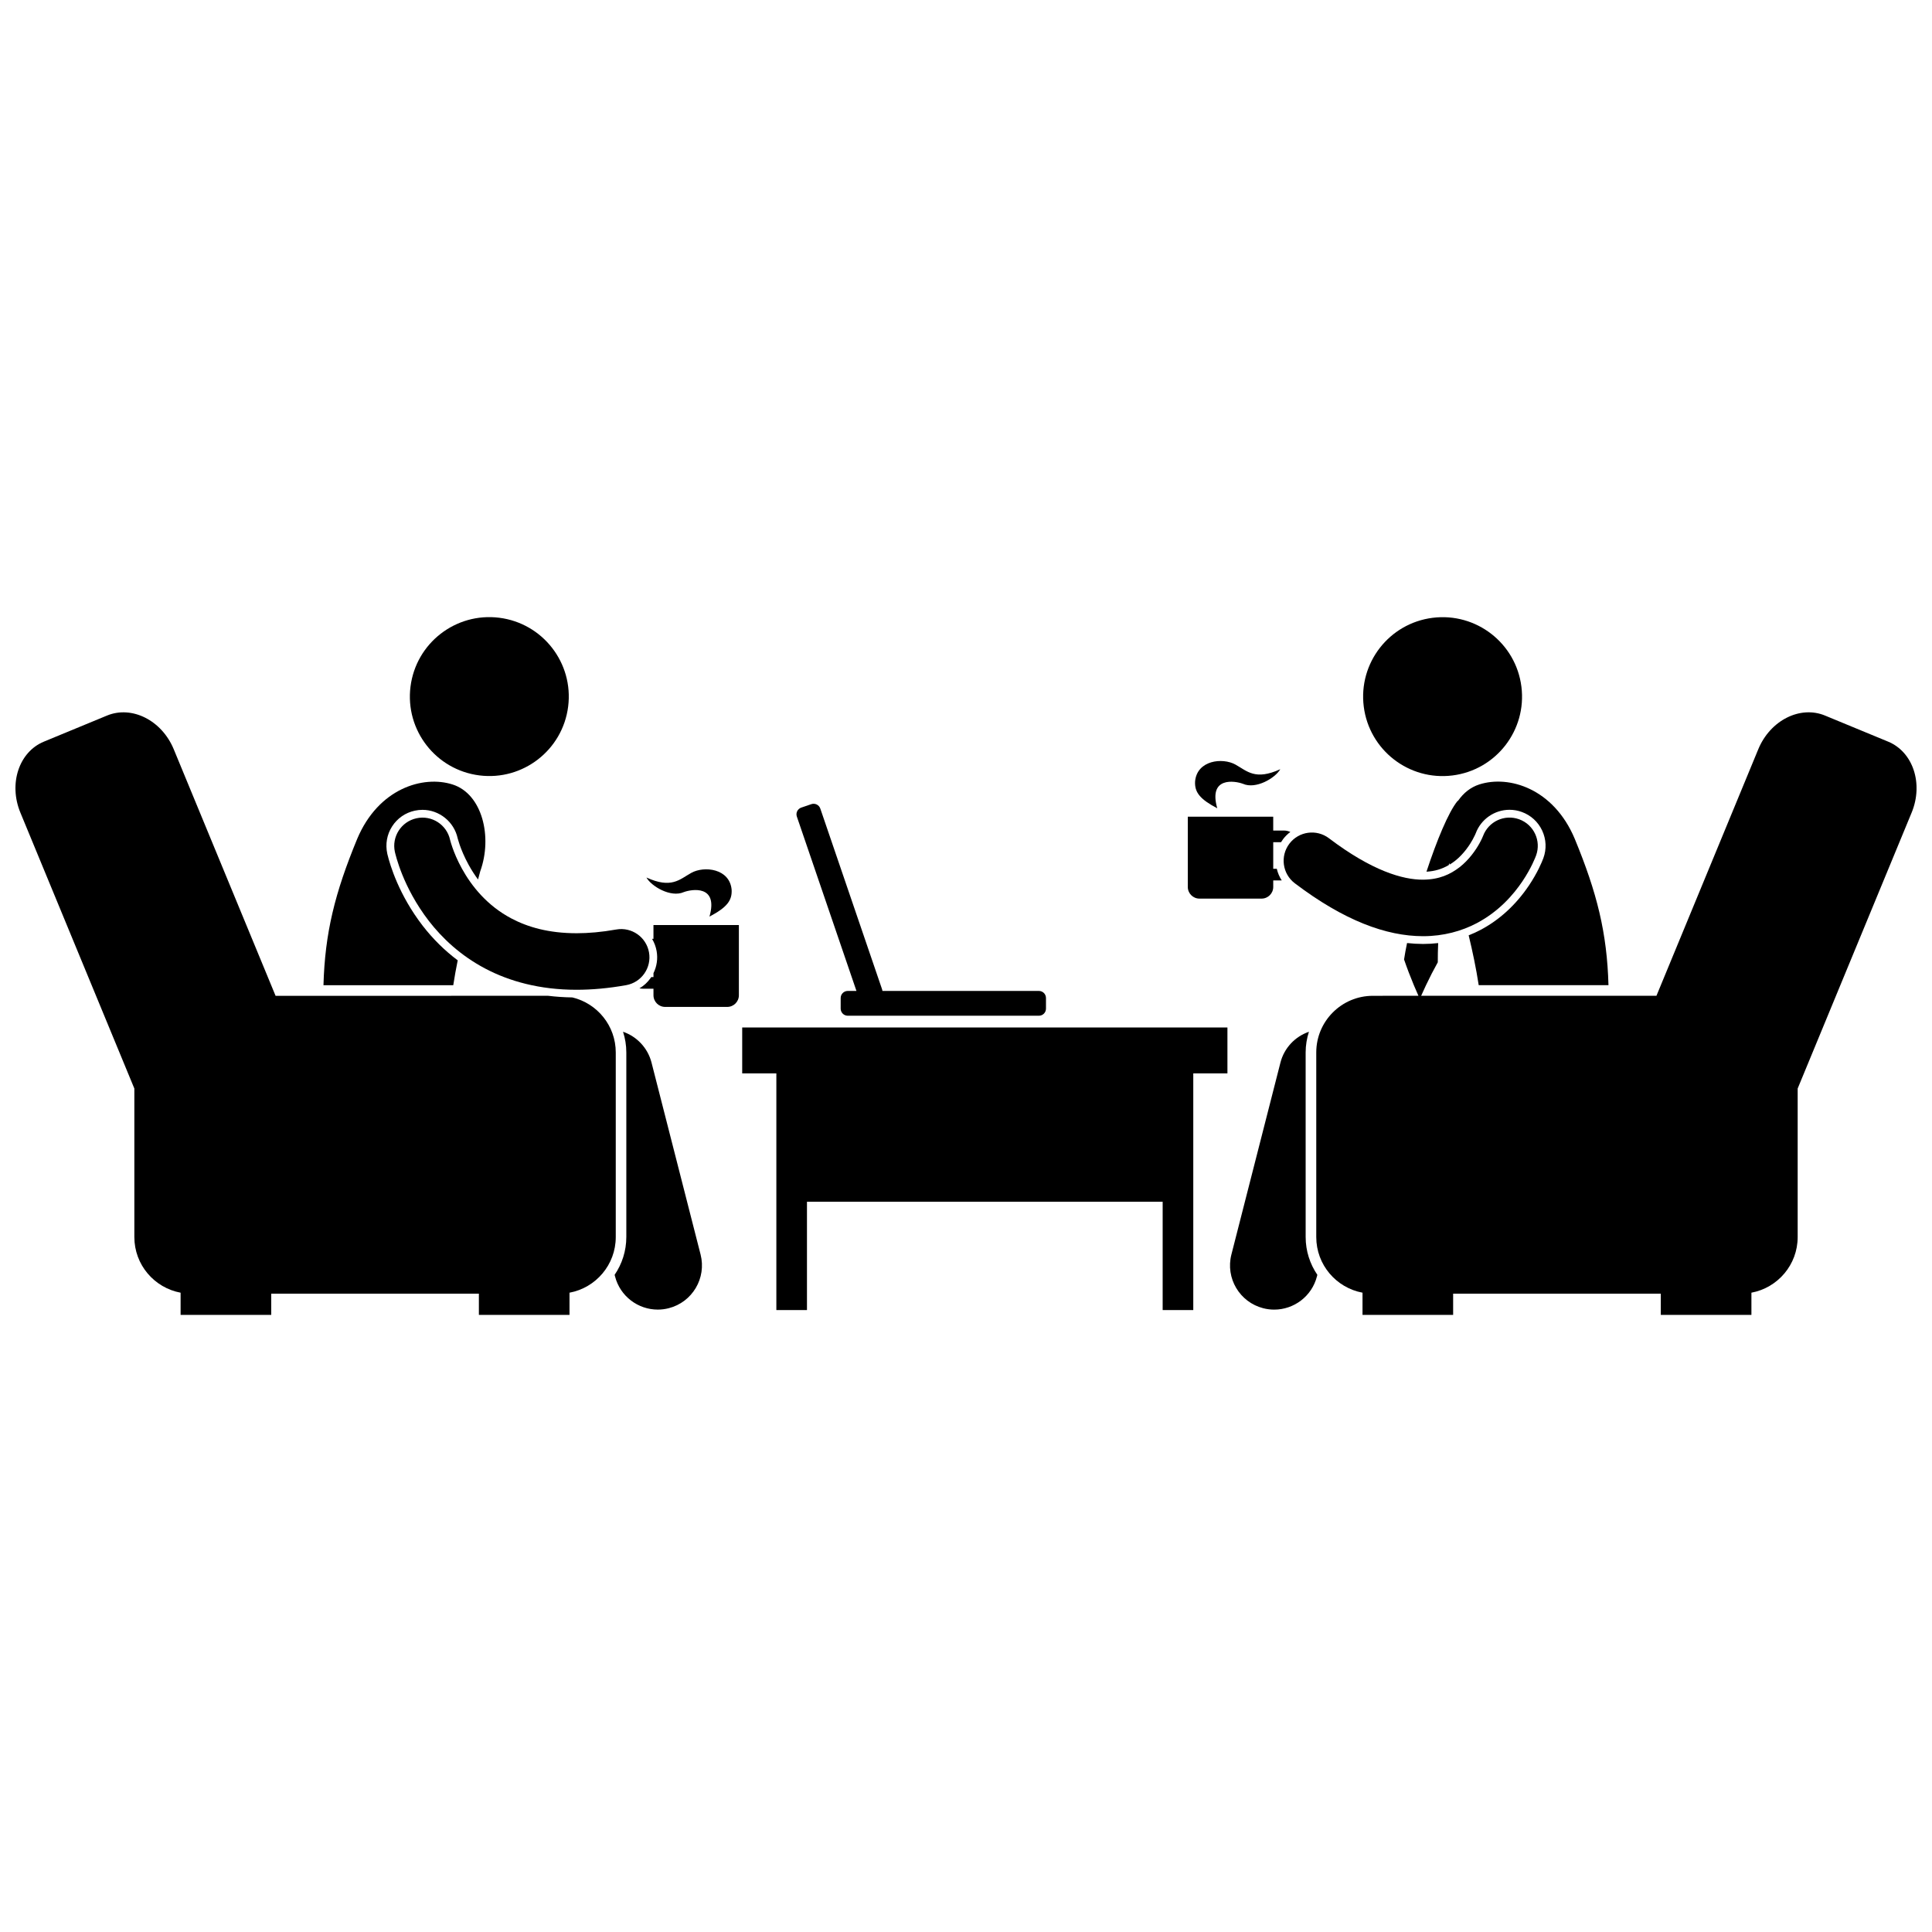 <?xml version="1.0" encoding="UTF-8"?>
<!-- Uploaded to: SVG Repo, www.svgrepo.com, Generator: SVG Repo Mixer Tools -->
<svg width="800px" height="800px" version="1.1" viewBox="144 144 512 512" xmlns="http://www.w3.org/2000/svg">
 <defs>
  <clipPath id="b">
   <path d="m492 332h159.9v161h-159.9z"/>
  </clipPath>
  <clipPath id="a">
   <path d="m148.09 332h159.91v161h-159.91z"/>
  </clipPath>
 </defs>
 <path d="m547.19 325.98c1.457 11.539-6.719 22.07-18.254 23.523-11.539 1.457-22.07-6.719-23.527-18.254-1.453-11.535 6.719-22.07 18.258-23.523 11.539-1.453 22.07 6.719 23.523 18.254"/>
 <path d="m490.01 422.91c0-1.914 0.312-3.75 0.871-5.481-3.652 1.254-6.559 4.273-7.551 8.172l-12.996 50.859c-1.602 6.262 2.176 12.633 8.438 14.234 0.969 0.25 1.945 0.367 2.906 0.367 5.219 0 9.977-3.516 11.328-8.805l0.105-0.41c-1.957-2.875-3.098-6.328-3.098-10.012z"/>
 <g clip-path="url(#b)">
  <path d="m507.83 407.9c-8.289 0-15.008 6.723-15.008 15.008v48.922c0 7.348 5.281 13.449 12.258 14.746v5.879h24.016v-5.617h55.031v5.617h24.016v-5.879c6.973-1.293 12.258-7.398 12.258-14.746v-39.359l30.203-73.117c3.164-7.664 0.379-16.086-6.227-18.812l-16.734-6.914c-6.602-2.727-14.52 1.273-17.684 8.938l-26.984 65.332h-62.355c0.418-0.949 0.844-1.887 1.285-2.809 0.988-2.082 2.027-4.109 3.125-6.07-0.012-1.699 0.035-3.398 0.102-5.094-1.312 0.156-2.641 0.234-3.973 0.234h-0.07c-1.391-0.004-2.793-0.086-4.203-0.242-0.324 1.566-0.598 3.039-0.793 4.356 0.797 2.32 1.664 4.586 2.594 6.812 0.395 0.945 0.797 1.883 1.215 2.809z"/>
 </g>
 <path d="m460.23 491.18v-62.719h9.051v-12.168h-128.59v12.168h9.051v62.719h8.113v-28.703h94.262v28.703z"/>
 <path d="m528.07 372.72c0.035 0.137 0.059 0.273 0.094 0.406 0.473-0.289 0.941-0.602 1.41-0.965 2.488-1.945 4.102-4.586 4.676-5.633 0.57-1.023 0.832-1.688 0.84-1.715 1.383-3.711 4.977-6.211 8.945-6.211 1.113 0 2.211 0.195 3.266 0.578 2.394 0.871 4.309 2.621 5.391 4.93 1.078 2.312 1.195 4.902 0.32 7.301-0.41 1.094-1.574 3.898-3.84 7.273-3.488 5.16-7.828 9.133-12.914 11.801-0.984 0.52-2.004 0.973-3.047 1.383 1.035 4.273 1.973 8.723 2.66 13.207h34.391c-0.387-13.855-3.012-24.43-8.941-38.785-5.613-13.363-17.461-16.922-25.301-14.402-2.332 0.75-4.203 2.293-5.613 4.316-0.062 0.016-0.125 0.047-0.176 0.109-2.391 2.949-5.484 10.441-8.203 18.695 2.231-0.137 4.098-0.691 5.902-1.754 0.047-0.172 0.098-0.352 0.141-0.535z"/>
 <path d="m276.31 307.71c11.539 1.457 19.711 11.988 18.258 23.523-1.453 11.539-11.988 19.711-23.523 18.258-11.539-1.457-19.711-11.988-18.258-23.523 1.457-11.539 11.988-19.711 23.523-18.258"/>
 <path d="m264.12 405.09c0.34-2.211 0.734-4.414 1.18-6.59-3.449-2.586-6.555-5.644-9.277-9.16-6.277-8.145-8.637-15.977-9.359-18.965l-0.023-0.098c-0.562-2.562-0.105-5.121 1.27-7.266 1.375-2.148 3.508-3.629 6-4.172 0.676-0.148 1.363-0.223 2.047-0.223 4.445 0 8.367 3.156 9.32 7.508l0.074 0.273c0.082 0.293 0.23 0.805 0.457 1.461 0.43 1.242 1.195 3.176 2.414 5.383 0.754 1.363 1.574 2.641 2.461 3.836 0.199-0.738 0.398-1.469 0.586-2.18 3.297-9.117 0.535-20.477-7.305-22.992-7.84-2.519-19.688 1.039-25.301 14.402-5.93 14.352-8.555 24.93-8.941 38.785z"/>
 <path d="m309.98 471.83c0 3.688-1.141 7.141-3.098 10.012l0.105 0.41c1.352 5.289 6.109 8.805 11.328 8.805 0.957 0 1.934-0.117 2.906-0.367 6.262-1.602 10.039-7.973 8.441-14.234l-13-50.859c-0.996-3.894-3.898-6.918-7.551-8.172 0.562 1.73 0.871 3.57 0.871 5.481v48.926z"/>
 <g clip-path="url(#a)">
  <path d="m217.03 407.9-26.984-65.332c-3.164-7.664-11.082-11.664-17.684-8.938l-16.734 6.914c-6.606 2.727-9.391 11.148-6.227 18.812l30.203 73.117v39.359c0 7.348 5.285 13.449 12.258 14.746v5.879h24.016v-5.617h55.031v5.617h24.016v-5.879c6.973-1.293 12.258-7.398 12.258-14.746v-48.922c0-7.082-4.906-13-11.504-14.582-2.18-0.035-4.312-0.176-6.394-0.43z"/>
 </g>
 <path d="m481.42 374.23v-7.039h2.07c0.172-0.285 0.359-0.562 0.562-0.836 0.551-0.727 1.195-1.348 1.902-1.879-0.531-0.238-1.117-0.375-1.734-0.375h-2.805v-3.664h-22.637v18.617c0 1.703 1.383 3.086 3.086 3.086h16.469c1.703 0 3.086-1.383 3.086-3.086v-1.738h2.25c-0.617-0.953-1.059-1.996-1.309-3.086l-0.941 0.004z"/>
 <path d="m473.38 351.71c3.453 1.543 8.617-1.543 9.906-3.859-6.625 3.023-8.754 0.516-11.863-1.223-3.453-1.93-10.195-1.156-10.711 4.438-0.172 2.894 1.297 4.727 5.875 7.137-2.422-8.484 4.719-7.262 6.793-6.492z"/>
 <path d="m318.01 396.03c0.359 2.019 0.059 4.055-0.832 5.863v1.043h-0.594c-0.051 0.074-0.094 0.156-0.145 0.227-0.797 1.145-1.812 2.07-2.977 2.754 0.293 0.062 0.598 0.102 0.91 0.102h2.805v1.738c0 1.703 1.383 3.086 3.086 3.086h16.461c1.703 0 3.086-1.383 3.086-3.086v-18.613h-22.637v3.664h-0.371c0.582 0.969 0.996 2.055 1.207 3.223z"/>
 <path d="m337.89 379.77c-0.52-5.594-7.258-6.367-10.711-4.438-3.109 1.738-5.238 4.242-11.863 1.223 1.285 2.316 6.449 5.402 9.906 3.859 2.074-0.77 9.215-1.992 6.797 6.496 4.574-2.414 6.043-4.246 5.871-7.141z"/>
 <path d="m521.14 392.1c5.434 0 10.258-1.371 14.164-3.426 5.91-3.109 9.746-7.551 12.16-11.129 2.414-3.602 3.461-6.43 3.613-6.832 1.414-3.887-0.594-8.184-4.481-9.594-3.871-1.406-8.141 0.574-9.574 4.426 0 0.004-0.004 0.008-0.008 0.02-0.051 0.133-0.355 0.883-0.957 1.965-0.992 1.797-2.785 4.359-5.223 6.266-2.481 1.91-5.375 3.297-9.754 3.328-5.301 0.016-13.453-2.309-24.891-10.977-3.297-2.496-7.996-1.852-10.492 1.445-2.496 3.297-1.852 7.992 1.449 10.492 13.047 9.887 24.219 13.996 33.938 14.016h0.055z"/>
 <path d="m361.39 358.28c-0.336-0.98-1.402-1.504-2.383-1.168l-2.664 0.91c-0.98 0.336-1.504 1.402-1.168 2.383l15.793 46.203h-2.305c-1.035 0-1.875 0.84-1.875 1.875v2.816c0 1.035 0.84 1.879 1.875 1.879h50.656c1.035 0 1.875-0.84 1.875-1.879v-2.816c0-1.039-0.84-1.875-1.875-1.875h-41.461c-0.016-0.129-0.043-0.262-0.086-0.391z"/>
 <path d="m263.88 368.54c-0.25-0.711-0.41-1.266-0.508-1.609-0.047-0.176-0.078-0.293-0.094-0.359v-0.004c-0.883-4.039-4.875-6.602-8.914-5.715-4.039 0.883-6.598 4.875-5.715 8.914 0.164 0.637 2.031 9.254 9.016 18.312 3.496 4.512 8.34 9.117 14.852 12.562 6.484 3.445 14.586 5.656 24.199 5.66h0.09c4.098 0 8.469-0.391 13.133-1.223 4.07-0.727 6.781-4.617 6.055-8.688-0.727-4.07-4.613-6.785-8.688-6.059-3.871 0.688-7.359 0.988-10.504 0.988-7.418-0.008-12.93-1.625-17.281-3.918-6.496-3.434-10.582-8.645-13.082-13.164-1.246-2.246-2.07-4.285-2.559-5.699z"/>
</svg>